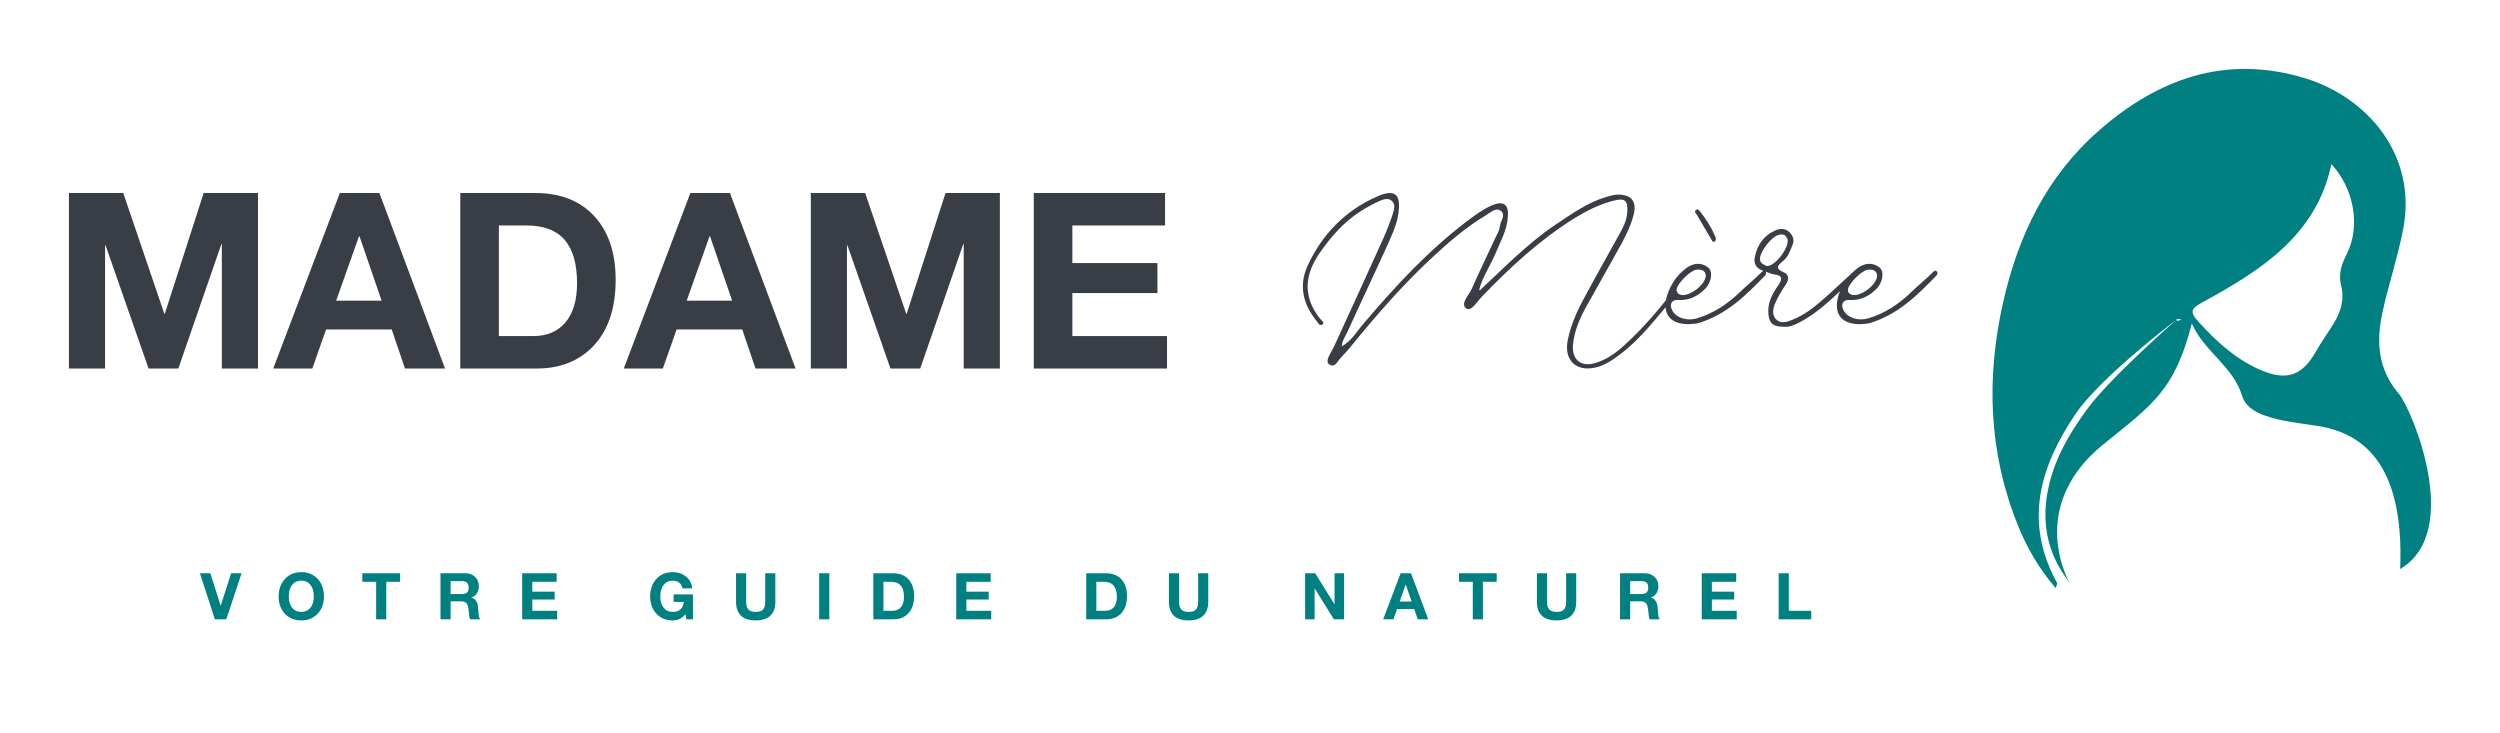 
        <svg xmlns="http://www.w3.org/2000/svg" xmlns:xlink="http://www.w3.org/1999/xlink" version="1.1" width="3175.107" 
        height="931.321" viewBox="0 -96.309 3175.107 931.321">
			
			<g transform="scale(8.755) translate(10, 10)">
				<defs id="SvgjsDefs1587"></defs><g id="SvgjsG1588" featureKey="JQyOZB-0" transform="matrix(-0.837,0,0,0.837,353.146,-15.188)" fill="#008080"><path xmlns="http://www.w3.org/2000/svg" fill="#008080" d="M86.658,45.294c-2.596-11.405-7.506-21.703-16.644-29.677C59.895,6.787,48.228,2.422,34.426,6.596  C23.687,9.844,14.885,19.818,17.349,32.71c0.932,4.878,2.542,9.635,3.604,14.495c1.098,5.03,0.812,9.853-2.863,14.126  c-2.105,2.447-11.245,23.819-0.21,30.348c-0.77-18.918,7.032-23.655,14.369-24.814c3.087-0.488,6.223-0.744,9.189-1.824  c1.779-0.648,3.298-1.613,3.832-3.38c1.545-5.111,6.696-7.788,8.719-12.551c2.982,11.79,7.063,14.224,15.394,21.012  c15.322,12.482,3.194,27.591,6.438,23.033c2.864-4.026,3.986-8.487,3.386-13.398c-0.729-5.959-3.563-10.99-7.071-15.785  c-4.001-5.469-15.414-15.441-15.415-15.443c-0.343,0.244-0.624,0.057-0.891-0.139c-0.02-0.015,0.722-0.182,0.891,0.139  c0.004-0.003,0.007-0.002,0.011-0.005c-0.002,0.005-0.001,0.009-0.002,0.014c0.45,0.297,13.162,10.026,17.341,16.155  c6.288,9.22,9.093,18.902,3.26,29.398c-0.059,0.107,0.077,0.314,0.248,0.909c2.918-3.421,4.979-6.993,6.529-10.824  C89.238,71.478,89.662,58.492,86.658,45.294z M52.865,48.795c-3.021,3.313-6.23,6.32-10.432,8.229  c-4.773,2.168-7.544,1.262-10.008-3.14c-0.936-1.671-2.095-3.226-3.086-4.87c-1.214-2.015-1.825-4.165-1.223-6.496  c0.507-1.967-0.095-3.688-0.988-5.46c-2.406-4.773-1.276-11.291,2.677-15.563c2.506,12.21,12.09,18.375,22.302,23.931  C54.017,46.465,54.481,47.021,52.865,48.795z"></path></g><g id="SvgjsG1589" featureKey="m0CQaI-0" transform="matrix(0.468,0,0,0.468,19.075,59.482)" fill="#008080"><path d="M3.08 5.72 l3.18 10.04 l0.04 0 l3.22 -10.04 l3.24 0 l-4.74 14.28 l-3.54 0 l-4.64 -14.28 l3.24 0 z M31.264 5.38 c2.107 0 3.803 0.7 5.09 2.1 s1.93 3.213 1.93 5.44 c0 2.173 -0.647 3.953 -1.94 5.34 s-2.987 2.08 -5.08 2.08 c-2.107 0 -3.803 -0.693 -5.09 -2.08 s-1.93 -3.167 -1.93 -5.34 c0 -2.213 0.647 -4.023 1.94 -5.43 s2.987 -2.11 5.08 -2.11 z M27.384 12.92 c0 1.44 0.34 2.597 1.02 3.47 s1.633 1.31 2.86 1.31 c1.2 0 2.147 -0.43 2.84 -1.29 s1.04 -2.023 1.04 -3.49 c0 -1.533 -0.343 -2.733 -1.03 -3.6 s-1.643 -1.3 -2.87 -1.3 c-1.2 0 -2.143 0.433 -2.83 1.3 s-1.03 2.067 -1.03 3.6 z M61.888 5.72 l0 2.64 l-4.28 0 l0 11.64 l-3.14 0 l0 -11.64 l-4.28 0 l0 -2.64 l11.7 0 z M82.112 5.72 c1.2 0 2.197 0.37 2.99 1.11 s1.19 1.683 1.19 2.83 c0 1.787 -0.753 2.98 -2.26 3.58 l0 0.04 c0.507 0.147 0.903 0.39 1.19 0.73 s0.503 0.737 0.65 1.19 s0.24 1.18 0.28 2.18 c0.053 1.307 0.24 2.18 0.56 2.62 l-3.14 0 c-0.173 -0.44 -0.307 -1.267 -0.4 -2.48 c-0.107 -1.28 -0.34 -2.117 -0.7 -2.51 s-0.947 -0.59 -1.76 -0.59 l-3.16 0 l0 5.58 l-3.14 0 l0 -14.28 l7.7 0 z M81.012 12.18 c0.667 0 1.19 -0.15 1.57 -0.45 s0.57 -0.83 0.57 -1.59 c0 -0.72 -0.187 -1.23 -0.56 -1.53 s-0.907 -0.45 -1.6 -0.45 l-3.44 0 l0 4.02 l3.46 0 z M110.416 5.72 l0 2.64 l-7.54 0 l0 3.06 l6.92 0 l0 2.44 l-6.92 0 l0 3.5 l7.7 0 l0 2.64 l-10.84 0 l0 -14.28 l10.68 0 z M146.424 5.38 c1.627 0 3.007 0.473 4.14 1.42 s1.76 2.153 1.88 3.62 l-3 0 c-0.187 -0.8 -0.547 -1.4 -1.08 -1.8 s-1.18 -0.6 -1.94 -0.6 c-1.227 0 -2.18 0.443 -2.86 1.33 s-1.02 2.077 -1.02 3.57 c0 1.467 0.347 2.63 1.04 3.49 s1.64 1.29 2.84 1.29 c2.053 0 3.187 -1.027 3.4 -3.08 l-3.16 0 l0 -2.34 l6 0 l0 7.72 l-2 0 l-0.32 -1.62 c-1 1.307 -2.307 1.96 -3.92 1.96 c-2.107 0 -3.803 -0.693 -5.09 -2.08 s-1.93 -3.167 -1.93 -5.34 c0 -2.213 0.64 -4.023 1.92 -5.43 s2.98 -2.11 5.1 -2.11 z M169.168 5.72 l-0 8.94 c0 1.053 0.237 1.823 0.71 2.31 s1.217 0.73 2.23 0.73 c1.093 0 1.86 -0.243 2.3 -0.73 s0.66 -1.257 0.66 -2.31 l0 -8.94 l3.14 0 l0 8.94 c0 1.787 -0.51 3.18 -1.53 4.18 s-2.543 1.5 -4.57 1.5 c-2.067 0 -3.597 -0.5 -4.59 -1.5 s-1.49 -2.393 -1.49 -4.18 l0 -8.94 l3.14 0 z M194.932 5.72 l0 14.28 l-3.14 0 l0 -14.28 l3.14 0 z M214.696 5.72 c2.027 0 3.62 0.627 4.78 1.88 s1.74 2.98 1.74 5.18 c0 2.28 -0.583 4.053 -1.75 5.32 s-2.73 1.9 -4.69 1.9 l-6.2 0 l0 -14.28 l6.12 0 z M214.496 17.36 c1.133 0 2.013 -0.373 2.64 -1.12 s0.94 -1.807 0.94 -3.18 c0 -1.573 -0.337 -2.75 -1.01 -3.53 s-1.71 -1.17 -3.11 -1.17 l-2.24 0 l0 9 l2.78 0 z M244.96 5.72 l0 2.64 l-7.54 0 l0 3.06 l6.92 0 l0 2.44 l-6.92 0 l0 3.5 l7.7 0 l0 2.64 l-10.84 0 l0 -14.28 l10.68 0 z M280.688 5.72 c2.027 0 3.62 0.627 4.78 1.88 s1.74 2.98 1.74 5.18 c0 2.28 -0.583 4.053 -1.75 5.32 s-2.73 1.9 -4.69 1.9 l-6.2 0 l0 -14.28 l6.12 0 z M280.488 17.36 c1.133 0 2.013 -0.373 2.64 -1.12 s0.94 -1.807 0.94 -3.18 c0 -1.573 -0.337 -2.75 -1.01 -3.53 s-1.71 -1.17 -3.11 -1.17 l-2.24 0 l0 9 l2.78 0 z M303.352 5.72 l-0 8.94 c0 1.053 0.237 1.823 0.71 2.31 s1.217 0.73 2.23 0.73 c1.093 0 1.86 -0.243 2.3 -0.73 s0.66 -1.257 0.66 -2.31 l0 -8.94 l3.14 0 l0 8.94 c0 1.787 -0.51 3.18 -1.53 4.18 s-2.543 1.5 -4.57 1.5 c-2.067 0 -3.597 -0.5 -4.59 -1.5 s-1.49 -2.393 -1.49 -4.18 l0 -8.94 l3.14 0 z M345.54 5.72 l5.96 9.58 l0.04 0 l0 -9.58 l2.94 0 l0 14.28 l-3.14 0 l-5.94 -9.56 l-0.04 0 l0 9.56 l-2.94 0 l0 -14.28 l3.12 0 z M375.244 5.72 l5.34 14.28 l-3.26 0 l-1.08 -3.18 l-5.34 0 l-1.12 3.18 l-3.18 0 l5.42 -14.28 l3.22 0 z M373.584 9.24 l-1.86 5.24 l3.7 0 l-1.8 -5.24 l-0.04 0 z M401.808 5.72 l0 2.64 l-4.28 0 l0 11.64 l-3.14 0 l0 -11.64 l-4.28 0 l0 -2.64 l11.7 0 z M417.412 5.72 l-0 8.94 c0 1.053 0.237 1.823 0.71 2.31 s1.217 0.73 2.23 0.73 c1.093 0 1.86 -0.243 2.3 -0.73 s0.66 -1.257 0.66 -2.31 l0 -8.94 l3.14 0 l0 8.94 c0 1.787 -0.51 3.18 -1.53 4.18 s-2.543 1.5 -4.57 1.5 c-2.067 0 -3.597 -0.5 -4.59 -1.5 s-1.49 -2.393 -1.49 -4.18 l0 -8.94 l3.14 0 z M447.736 5.72 c1.2 0 2.197 0.37 2.99 1.11 s1.19 1.683 1.19 2.83 c0 1.787 -0.753 2.98 -2.26 3.58 l0 0.04 c0.507 0.147 0.903 0.39 1.19 0.73 s0.503 0.737 0.65 1.19 s0.24 1.18 0.28 2.18 c0.053 1.307 0.24 2.18 0.56 2.62 l-3.14 0 c-0.173 -0.44 -0.307 -1.267 -0.4 -2.48 c-0.107 -1.28 -0.34 -2.117 -0.7 -2.51 s-0.947 -0.59 -1.76 -0.59 l-3.16 0 l0 5.58 l-3.14 0 l0 -14.28 l7.7 0 z M446.636 12.18 c0.667 0 1.19 -0.15 1.57 -0.45 s0.57 -0.83 0.57 -1.59 c0 -0.72 -0.187 -1.23 -0.56 -1.53 s-0.907 -0.45 -1.6 -0.45 l-3.44 0 l0 4.02 l3.46 0 z M476.04 5.72 l0 2.64 l-7.54 0 l0 3.06 l6.92 0 l0 2.44 l-6.92 0 l0 3.5 l7.7 0 l0 2.64 l-10.84 0 l0 -14.28 l10.68 0 z M492.344 5.72 l0 11.64 l6.96 0 l0 2.64 l-10.1 0 l0 -14.28 l3.14 0 z"></path></g><g id="SvgjsG1590" featureKey="nameLeftFeature-0" transform="matrix(1.783,0,0,1.783,-2.46,-3.198)" fill="#393e46"><path d="M5.8 5.72 l3.34 9.82 l0.04 0 l3.16 -9.82 l4.42 0 l0 14.28 l-2.94 0 l0 -10.12 l-0.04 0 l-3.5 10.12 l-2.42 0 l-3.5 -10.02 l-0.04 0 l0 10.02 l-2.94 0 l0 -14.28 l4.42 0 z M26.64 5.72 l5.34 14.28 l-3.26 0 l-1.08 -3.18 l-5.34 0 l-1.12 3.18 l-3.18 0 l5.42 -14.28 l3.22 0 z M24.98 9.24 l-1.86 5.24 l3.7 0 l-1.8 -5.24 l-0.04 0 z M39.34 5.72 c2.027 0 3.62 0.627 4.78 1.88 s1.74 2.98 1.74 5.18 c0 2.28 -0.583 4.053 -1.75 5.32 s-2.73 1.9 -4.69 1.9 l-6.2 0 l0 -14.28 l6.12 0 z M39.14 17.36 c1.133 0 2.013 -0.373 2.64 -1.12 s0.94 -1.807 0.94 -3.18 c0 -1.573 -0.337 -2.75 -1.01 -3.53 s-1.71 -1.17 -3.11 -1.17 l-2.24 0 l0 9 l2.78 0 z M55.16 5.72 l5.34 14.28 l-3.26 0 l-1.08 -3.18 l-5.34 0 l-1.12 3.18 l-3.18 0 l5.42 -14.28 l3.22 0 z M53.5 9.24 l-1.86 5.24 l3.7 0 l-1.8 -5.24 l-0.04 0 z M66.16 5.72 l3.34 9.82 l0.04 0 l3.16 -9.82 l4.42 0 l0 14.28 l-2.94 0 l0 -10.12 l-0.04 0 l-3.5 10.12 l-2.42 0 l-3.5 -10.02 l-0.04 0 l0 10.02 l-2.94 0 l0 -14.28 l4.42 0 z M90.56 5.72 l0 2.64 l-7.54 0 l0 3.06 l6.92 0 l0 2.44 l-6.92 0 l0 3.5 l7.7 0 l0 2.64 l-10.84 0 l0 -14.28 l10.68 0 z"></path></g><g id="SvgjsG1591" featureKey="nameRightFeature-0" transform="matrix(2.089,0,0,2.089,168.596,-15.544)" fill="#393e46"><path d="M25.34 22.9 c-1.38 0.34 -2.26 -0.5 -1.96 -1.92 c0.22 -1.08 0.68 -2.08 1.2 -3.02 c0.8 -1.5 1.64 -2.96 2.46 -4.46 c0.22 -0.4 0.42 -0.82 0.46 -1.3 c0.08 -0.9 -0.14 -1.1 -1 -0.86 c-0.94 0.24 -1.8 0.68 -2.62 1.18 c-2.42 1.5 -4.5 3.42 -6.46 5.46 c-0.34 0.34 -0.74 1.08 -1.1 0.82 c-0.42 -0.32 0.18 -0.9 0.38 -1.34 c0.54 -1.22 1.12 -2.42 1.68 -3.62 c0.12 -0.24 0.26 -0.48 0.28 -0.74 c0.02 -0.36 0.48 -0.8 0.02 -1.1 c-0.32 -0.2 -0.66 0.14 -0.96 0.32 c-1.44 0.86 -2.7 1.96 -3.92 3.1 c-1.94 1.82 -3.7 3.84 -5.38 5.9 c-0.18 0.24 -0.54 0.64 -0.76 0.86 c-0.26 0.26 -0.44 0.78 -0.84 0.52 c-0.36 -0.22 0.14 -0.84 0.32 -1.24 c1.14 -2.5 2.3 -5 3.42 -7.5 c0.26 -0.58 0.48 -1.16 0.68 -1.76 c0.08 -0.28 0.18 -0.62 -0.08 -0.86 c-0.24 -0.22 -0.58 -0.12 -0.84 0 c-0.44 0.2 -0.9 0.44 -1.3 0.7 c-1.18 0.74 -2.08 1.78 -2.86 2.9 c-1.06 1.52 -1.2 3.04 0 4.56 c0.1 0.12 0.34 0.28 0.2 0.4 c-0.22 0.18 -0.32 -0.1 -0.44 -0.24 c-0.92 -1.14 -1.24 -2.42 -0.62 -3.8 c1 -2.18 2.6 -3.84 4.82 -4.82 c1.46 -0.66 1.64 0.08 1.5 1.14 c-0.12 0.9 -0.54 1.7 -0.9 2.52 c-0.86 1.9 -1.76 3.78 -2.62 5.68 c-0.16 0.36 -0.4 0.66 -0.42 1.06 c0.7 -0.38 1.08 -1.1 1.6 -1.68 c2.16 -2.54 4.42 -4.98 7.08 -7 c0.56 -0.42 1.12 -0.84 1.76 -1.12 c0.78 -0.32 1.16 -0.08 1.1 0.78 c-0.06 0.98 -0.56 1.82 -0.92 2.7 c-0.34 0.78 -0.84 1.5 -1.06 2.34 c-0.02 0.04 0 0.12 0.06 0.06 c1.68 -1.56 3.28 -3.22 5.18 -4.5 c1.14 -0.76 2.24 -1.56 3.58 -1.96 c0.26 -0.08 0.5 -0.14 0.76 -0.16 c0.96 -0.02 1.36 0.46 1.14 1.36 c-0.22 0.88 -0.64 1.68 -1.08 2.46 c-0.78 1.38 -1.56 2.78 -2.34 4.18 c-0.4 0.76 -0.72 1.56 -0.8 2.42 c-0.1 1.04 0.56 1.58 1.54 1.28 c0.88 -0.26 1.6 -0.82 2.24 -1.44 c1.1 -1.02 2.08 -2.16 3 -3.34 c0.1 -0.12 0.24 -0.34 0.38 -0.26 c0.26 0.2 -0.02 0.34 -0.14 0.48 c-1.2 1.36 -2.28 2.86 -3.76 3.96 c-0.5 0.38 -1.02 0.74 -1.66 0.9 z M33.6 14.14 c-0.16 0.12 -0.2 -0.04 -0.26 -0.14 c-0.34 -0.58 -0.68 -1.14 -1 -1.7 c-0.06 -0.1 -0.26 -0.26 0.02 -0.38 c0.06 0.04 0.12 0.06 0.16 0.1 c0.46 0.56 0.84 1.18 1.12 1.84 c0.04 0.08 0.02 0.24 -0.04 0.28 z M31.76 19.9 c-1.32 0 -1.86 -0.76 -1.48 -2.02 c0.26 -0.78 0.7 -1.42 1.36 -1.9 c0.48 -0.34 1.02 -0.38 1.48 -0.02 c0.36 0.28 0.24 1.04 -0.22 1.5 c-0.5 0.5 -1.1 0.8 -1.84 0.76 c-0.48 -0.04 -0.66 0.3 -0.42 0.74 c0.26 0.48 0.98 0.74 1.68 0.54 c1.16 -0.34 2.16 -1 3.02 -1.84 c0.52 -0.5 0.94 -0.82 1.46 -1.34 c0.08 -0.08 0.2 -0.22 0.32 -0.06 c0.06 0.08 0.02 0.18 -0.04 0.26 c-1.36 1.4 -2.6 2.64 -4.54 3.28 c-0.26 0.08 -0.52 0.08 -0.78 0.1 z M31.16 17.84 c0.52 0.24 1.78 -0.62 1.8 -1.32 c-0.02 -0.3 -0.26 -0.46 -0.66 -0.4 c-0.4 0.04 -1.3 0.94 -1.36 1.34 c-0.04 0.2 0.06 0.32 0.22 0.38 z M38.38 20.08 c-0.8 0 -1.06 -0.28 -1.08 -1.04 c-0.02 -0.7 0.3 -1.28 0.68 -1.82 c0.32 -0.46 0.32 -0.72 -0.3 -0.78 c-0.16 -0.02 -0.32 -0.12 -0.48 -0.16 c-0.12 -0.04 -0.26 -0.08 -0.38 -0.14 c-0.38 -0.16 -0.54 -0.48 -0.46 -0.88 c0.16 -0.84 0.6 -1.48 1.36 -1.84 c0.34 -0.18 0.74 -0.2 1.04 0.08 c0.24 0.24 0.38 0.54 0.22 0.9 c-0.16 0.4 -0.3 0.82 -0.64 1.1 c-0.4 0.32 -0.58 0.54 0.04 0.8 c0.38 0.16 0.36 0.5 0.14 0.84 c-0.28 0.42 -0.54 0.84 -0.74 1.3 c-0.16 0.36 -0.24 0.82 0.06 1.12 c0.3 0.32 0.74 0.2 1.12 0.04 c0.8 -0.32 1.44 -0.8 2.1 -1.38 c0.6 -0.52 1.38 -1.26 2.06 -1.88 c0.12 -0.08 0.22 -0.3 0.4 -0.12 c0.12 0.12 -0.02 0.24 -0.1 0.32 c-1.28 1.16 -2.4 2.42 -3.96 3.24 c-0.36 0.18 -0.72 0.34 -1.08 0.3 z M37.18 15.86 c0.6 0.06 1.66 -1.38 1.44 -1.9 c-0.14 -0.32 -0.38 -0.34 -0.66 -0.24 c-0.46 0.14 -1.2 1.12 -1.24 1.6 c-0.02 0.36 0.26 0.42 0.46 0.54 z M43.66 19.9 c-1.32 0 -1.86 -0.76 -1.48 -2.02 c0.26 -0.78 0.7 -1.42 1.36 -1.9 c0.48 -0.34 1.02 -0.38 1.48 -0.02 c0.36 0.28 0.24 1.04 -0.22 1.5 c-0.5 0.5 -1.1 0.8 -1.84 0.76 c-0.48 -0.04 -0.66 0.3 -0.42 0.74 c0.26 0.48 0.98 0.74 1.68 0.54 c1.16 -0.34 2.16 -1 3.02 -1.84 c0.52 -0.5 0.94 -0.82 1.46 -1.34 c0.08 -0.08 0.2 -0.22 0.32 -0.06 c0.06 0.08 0.02 0.18 -0.04 0.26 c-1.36 1.4 -2.6 2.64 -4.54 3.28 c-0.26 0.08 -0.52 0.08 -0.78 0.1 z M43.06 17.84 c0.52 0.24 1.78 -0.62 1.8 -1.32 c-0.02 -0.3 -0.26 -0.46 -0.66 -0.4 c-0.4 0.04 -1.3 0.94 -1.36 1.34 c-0.04 0.2 0.06 0.32 0.22 0.38 z"></path></g>
			</g>
		</svg>
	